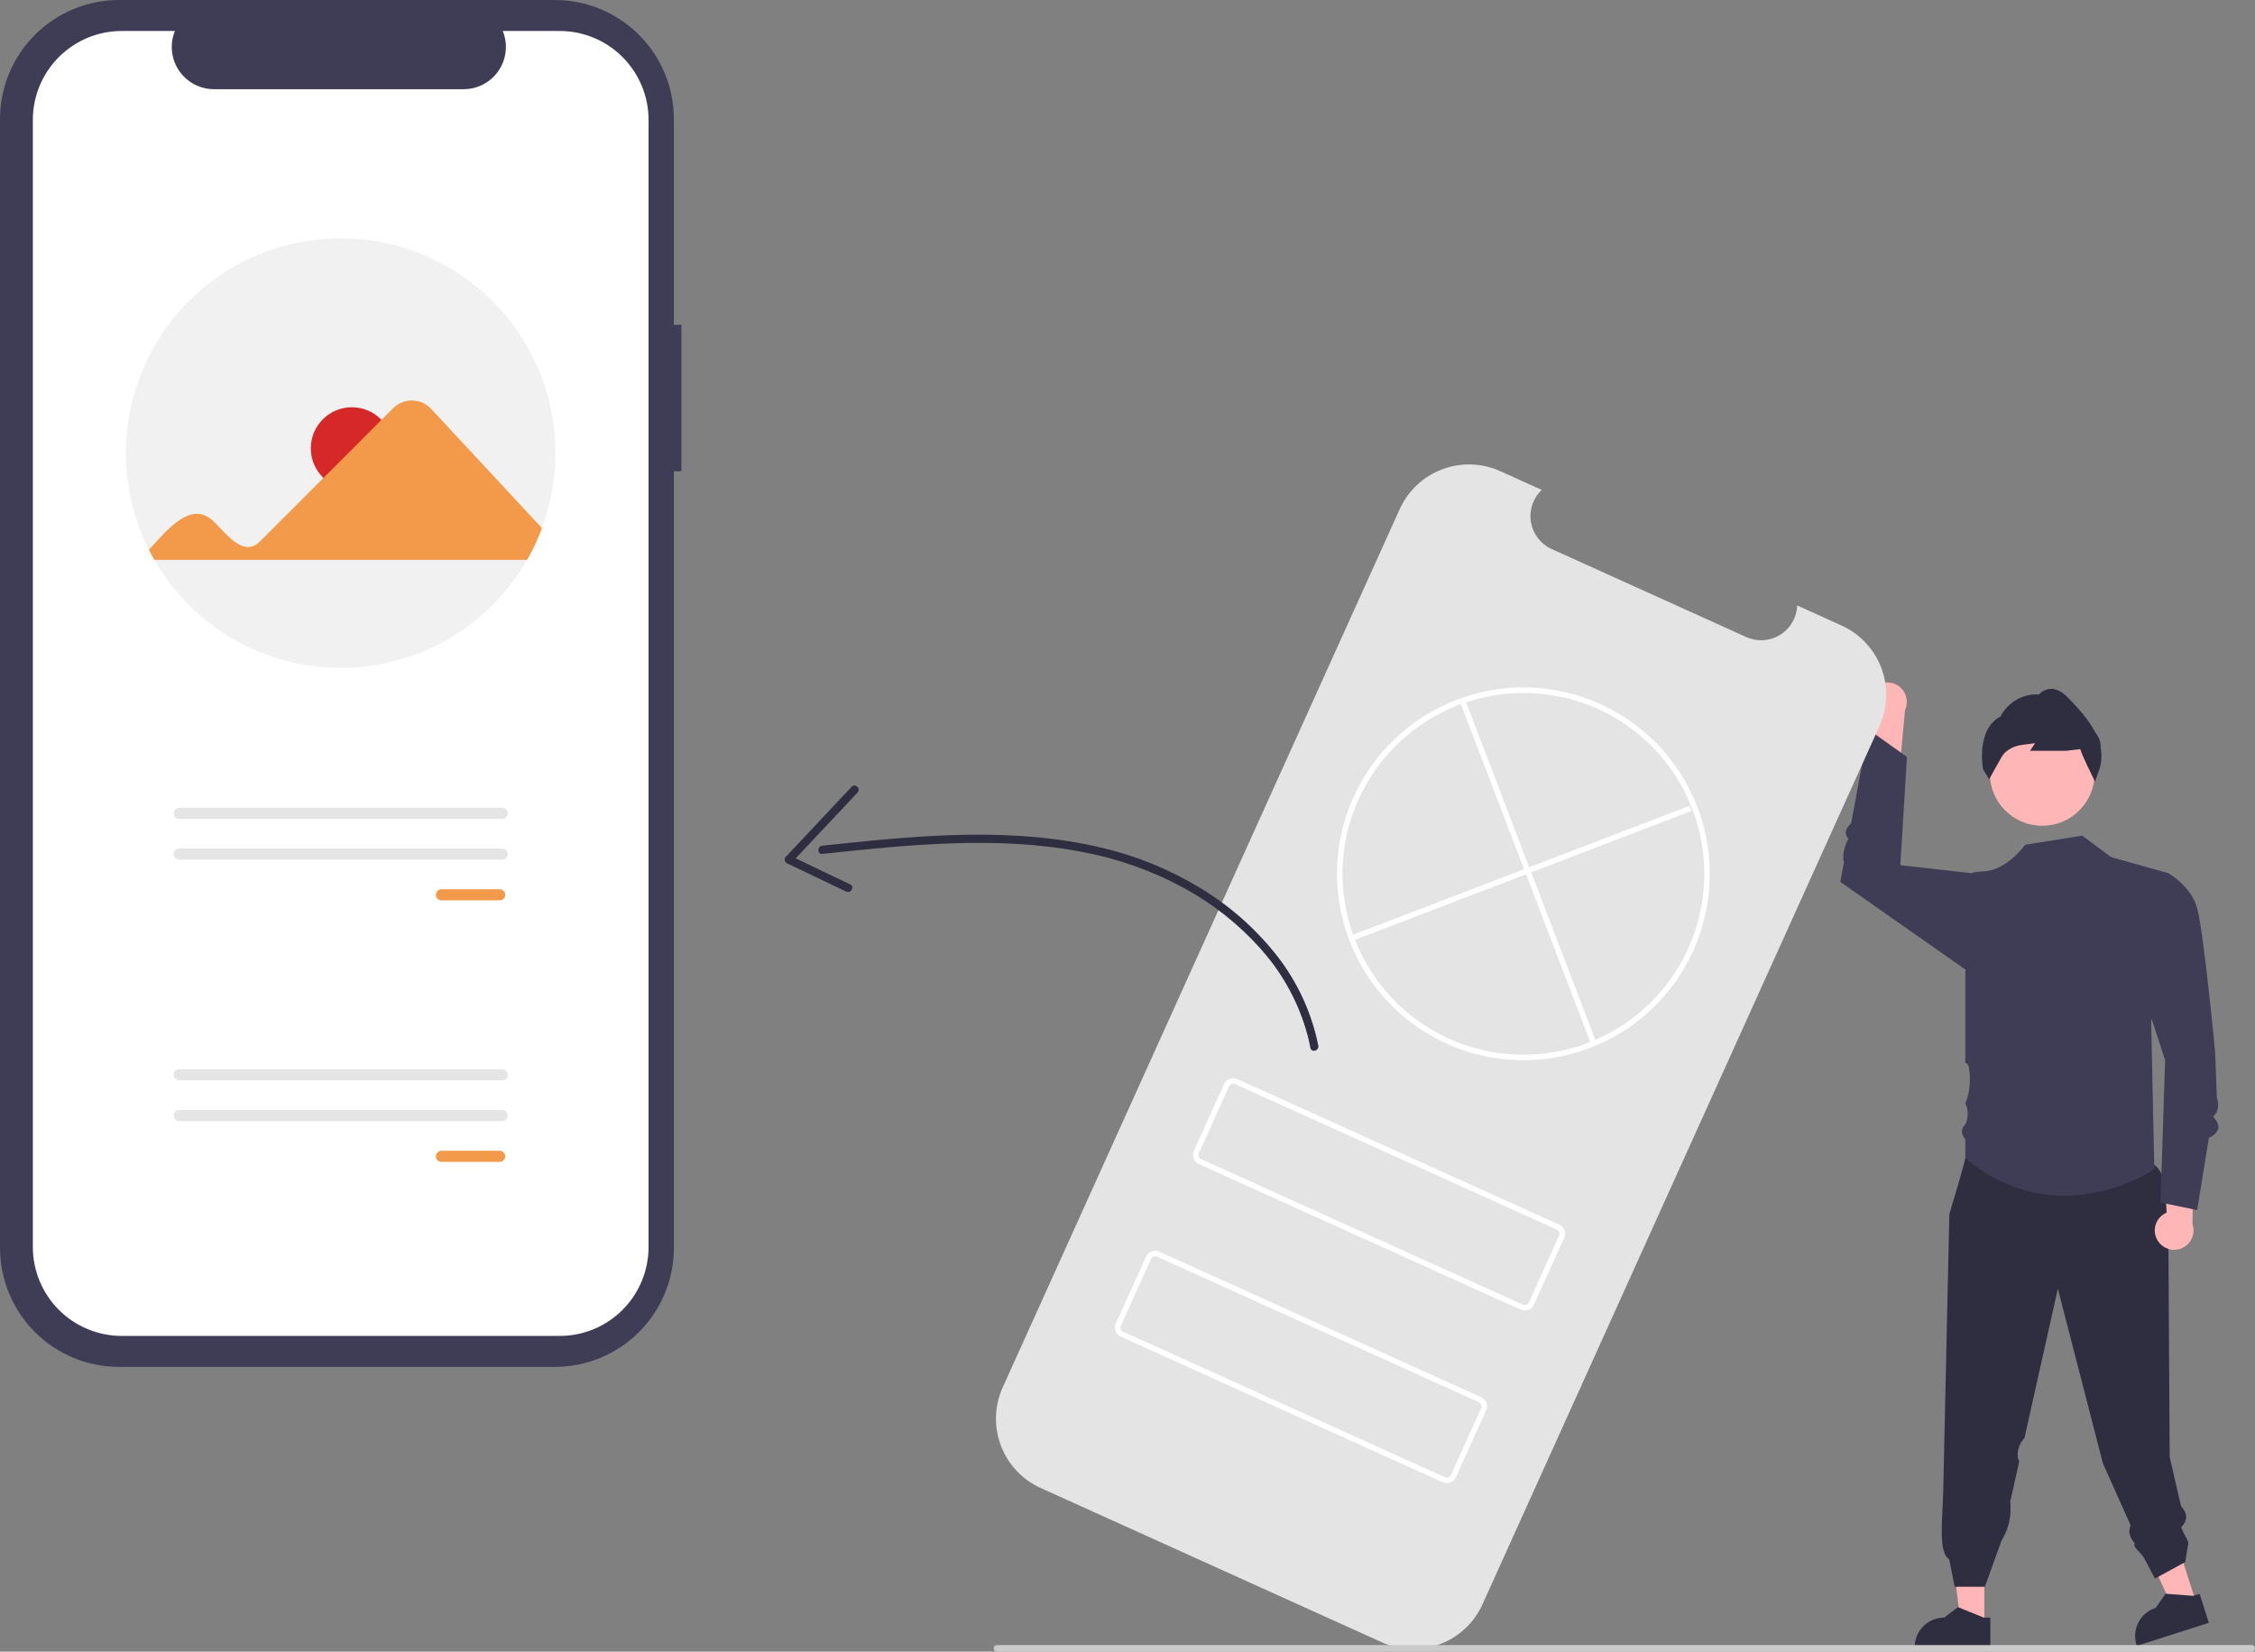 <svg width="288" height="211" viewBox="0 0 288 211" fill="none" xmlns="http://www.w3.org/2000/svg">
<rect x="0" y="0" width="288" height="211" fill="#808080" stroke="none"/>
<g clip-path="url(#clip0)">
<path d="M280.495 204.782L277.641 205.696L272.762 195.116L276.974 193.768L280.495 204.782Z" fill="#FFB6B6"/>
<path d="M282.107 207.318L272.905 210.263L272.868 210.146C272.564 209.196 272.65 208.163 273.107 207.276C273.564 206.389 274.354 205.72 275.304 205.416L275.304 205.416L276.577 203.602L280.121 203.874L280.925 203.617L282.107 207.318Z" fill="#2F2E41"/>
<path d="M253.435 207.631H250.439L249.013 196.067H253.435L253.435 207.631Z" fill="#FFB6B6"/>
<path d="M254.199 210.537L244.537 210.537V210.414C244.538 209.416 244.934 208.459 245.639 207.754C246.344 207.048 247.301 206.652 248.298 206.652H248.298L250.063 205.312L253.356 206.652L254.199 206.652L254.199 210.537Z" fill="#2F2E41"/>
<path d="M239.123 88.128C238.899 88.408 238.738 88.734 238.653 89.084C238.568 89.433 238.56 89.797 238.631 90.149C238.702 90.502 238.849 90.835 239.062 91.124C239.275 91.413 239.549 91.653 239.864 91.825L238.427 100.445L242.576 98.603L243.304 90.7C243.558 90.15 243.602 89.527 243.427 88.947C243.252 88.368 242.871 87.873 242.356 87.555C241.84 87.238 241.227 87.122 240.631 87.227C240.035 87.332 239.499 87.653 239.123 88.128Z" fill="#FFB6B6"/>
<path d="M276.947 159.634C276.947 159.634 277.646 150.528 275.169 148.837C272.692 147.145 252.27 146.294 252.27 146.294L251.002 147.963C251.002 147.963 250.887 148.742 248.964 155.09L248.18 190.525C248.102 193.979 247.5 198.32 248.942 199.207L249.643 202.713H253.499L255.628 196.818C256.546 195.335 256.937 193.585 256.738 191.852L257.901 186.647C257.82 186.565 257.763 186.463 257.736 186.351C257.604 185.575 257.778 184.779 258.222 184.129C258.324 183.977 258.438 183.833 258.56 183.697L262.821 164.628L268.569 186.934L272.116 194.857C271.767 195.688 271.999 196.44 272.634 197.139C272.398 197.788 273.419 198.244 273.857 199.084L275.228 201.662L279.083 199.558L279.433 197.454C279.667 196.83 279.039 196.416 278.576 195.12C279.439 194.203 279.392 193.31 278.561 192.438L277.103 186.15L277.086 183.268L277.068 180.187L276.947 159.634Z" fill="#2F2E41"/>
<path d="M260.828 105.495C264.527 105.495 267.525 102.495 267.525 98.795C267.525 95.094 264.527 92.094 260.828 92.094C257.13 92.094 254.131 95.094 254.131 98.795C254.131 102.495 257.13 105.495 260.828 105.495Z" fill="#FFB6B6"/>
<path d="M267.566 99.844L267.455 99.623C267.284 99.28 265.868 96.435 265.69 95.704L263.908 95.913L259.267 95.914L259.912 94.946L258.207 95.169C257.584 95.245 256.988 95.469 256.47 95.824C256.152 96.035 255.883 96.313 255.682 96.637C255.073 97.68 254.142 99.387 254.133 99.404L254.044 99.568L253.271 98.266C253.261 98.216 252.302 93.215 255.509 91.519C255.966 90.626 256.674 89.885 257.545 89.387C258.416 88.89 259.414 88.657 260.415 88.718C260.781 88.3 261.297 88.044 261.851 88.004C262.612 87.964 263.401 88.364 264.194 89.197C265.248 90.304 266.69 91.819 267.563 93.502L267.804 93.846C268.146 94.337 268.315 94.928 268.285 95.527C268.471 96.482 268.405 97.469 268.094 98.39L267.566 99.844Z" fill="#2F2E41"/>
<path d="M276.916 111.546L269.637 109.507L265.931 106.756L258.652 107.918L258.62 107.959C257.346 109.616 255.381 111.253 253.292 111.318C252.755 111.335 252.221 111.412 251.701 111.546L251.002 124.331V135.762C251.111 135.799 251.209 135.863 251.286 135.948C251.363 136.034 251.416 136.138 251.442 136.25C251.647 137.416 251.627 138.609 251.385 139.767C251.298 140.171 251.17 140.565 251.002 140.942C251.205 141.363 251.311 141.824 251.311 142.291C251.311 142.759 251.205 143.22 251.002 143.641C250.379 144.234 250.46 144.881 251.002 145.562V147.963C262.817 157.826 275.139 149.38 275.139 149.38L274.744 130.606L276.916 111.546Z" fill="#3F3D56"/>
<path d="M253.333 113.302L251.701 111.546L242.703 110.527L243.548 96.7L238.642 93.199L236.421 105.197C235.657 105.858 235.515 106.509 236.059 107.15C235.447 108.374 235.29 109.369 235.498 110.18L235.038 112.664L251.686 124.331L253.333 113.302Z" fill="#3F3D56"/>
<path d="M275.588 158.512C275.394 158.209 275.269 157.868 275.222 157.511C275.174 157.155 275.206 156.792 275.313 156.449C275.421 156.106 275.603 155.791 275.845 155.526C276.088 155.261 276.386 155.052 276.718 154.915L276.205 146.19L280.134 148.464L280.019 156.4C280.213 156.973 280.19 157.598 279.954 158.155C279.719 158.713 279.287 159.165 278.741 159.425C278.195 159.685 277.572 159.736 276.991 159.568C276.41 159.4 275.911 159.024 275.588 158.512Z" fill="#FFB6B6"/>
<path d="M274.182 113.728L276.916 111.546C276.916 111.546 279.713 113.089 280.564 115.856C281.415 118.623 282.904 134.374 282.904 134.374L283.133 140.239C283.427 141.169 283.35 141.999 282.649 142.66C283.703 143.751 283.546 144.659 282.107 145.375L280.614 154.595L275.929 153.622L276.522 135.439L272.692 123.732L274.182 113.728Z" fill="#3F3D56"/>
<path d="M87.026 41.497H86.067V15.213C86.067 13.215 85.674 11.237 84.91 9.391C84.146 7.545 83.026 5.868 81.614 4.456C80.202 3.043 78.526 1.923 76.681 1.158C74.837 0.393 72.859 1.38149e-06 70.863 0H15.205C11.172 -8.3699e-06 7.305 1.603 4.453 4.456C1.602 7.309 9.29497e-06 11.178 0 15.213V159.412C-1.859e-06 163.447 1.602 167.316 4.453 170.169C7.305 173.022 11.172 174.625 15.205 174.625H70.863C72.859 174.625 74.837 174.231 76.681 173.467C78.526 172.702 80.202 171.582 81.614 170.169C83.026 168.757 84.146 167.08 84.91 165.234C85.674 163.388 86.067 161.41 86.067 159.412V60.207H87.026V41.497Z" fill="#3F3D56"/>
<path d="M71.476 3.958H64.211C64.545 4.777 64.673 5.667 64.582 6.547C64.492 7.428 64.187 8.272 63.693 9.007C63.2 9.742 62.533 10.344 61.753 10.76C60.972 11.176 60.101 11.394 59.216 11.394H27.331C26.446 11.394 25.575 11.176 24.794 10.76C24.013 10.344 23.347 9.742 22.854 9.007C22.36 8.272 22.055 7.428 21.965 6.547C21.874 5.667 22.002 4.777 22.336 3.958H15.55C12.539 3.958 9.651 5.155 7.521 7.285C5.392 9.416 4.195 12.305 4.195 15.319V159.306C4.195 160.798 4.489 162.275 5.06 163.654C5.63 165.032 6.467 166.285 7.521 167.34C8.576 168.394 9.827 169.231 11.205 169.802C12.582 170.373 14.059 170.667 15.55 170.667H71.476C72.967 170.667 74.444 170.373 75.821 169.802C77.199 169.231 78.451 168.395 79.505 167.34C80.559 166.285 81.396 165.032 81.966 163.654C82.537 162.276 82.831 160.798 82.831 159.306V15.319C82.831 13.827 82.537 12.349 81.966 10.971C81.396 9.593 80.559 8.34 79.505 7.285C78.451 6.23 77.199 5.393 75.821 4.823C74.444 4.252 72.967 3.958 71.476 3.958Z" fill="white"/>
<path d="M70.938 57.887C70.942 61.157 70.359 64.403 69.217 67.467C68.699 68.871 68.062 70.228 67.315 71.525C64.913 75.718 61.447 79.203 57.268 81.626C53.089 84.049 48.344 85.325 43.513 85.325C38.683 85.325 33.938 84.049 29.758 81.626C25.579 79.203 22.113 75.718 19.711 71.525C19.468 71.103 19.237 70.675 19.019 70.241C17.155 66.541 16.153 62.466 16.087 58.323C16.021 54.18 16.894 50.076 18.64 46.319C20.386 42.561 22.959 39.248 26.168 36.628C29.376 34.008 33.136 32.149 37.165 31.19C41.194 30.232 45.388 30.198 49.431 31.093C53.475 31.987 57.264 33.786 60.514 36.355C63.763 38.923 66.389 42.195 68.195 45.924C70 49.653 70.938 53.743 70.938 57.887Z" fill="#F1F1F1"/>
<path d="M44.939 62.519C47.835 62.519 50.182 60.17 50.182 57.273C50.182 54.376 47.835 52.027 44.939 52.027C42.043 52.027 39.696 54.376 39.696 57.273C39.696 60.17 42.043 62.519 44.939 62.519Z" fill="#D62828"/>
<path d="M19.019 70.241C21.329 67.743 24.418 63.777 27.314 66.643C28.768 67.994 31.043 71.344 33.22 69.154L50.226 52.139C50.546 51.823 50.926 51.574 51.344 51.407C51.761 51.24 52.208 51.158 52.658 51.166C53.108 51.174 53.552 51.272 53.963 51.454C54.374 51.636 54.745 51.898 55.054 52.226L69.217 67.467C68.698 68.871 68.062 70.228 67.315 71.525H19.711L19.019 70.241Z" fill="#F2994A"/>
<path d="M56.381 113.608C56.194 113.609 56.014 113.684 55.881 113.817C55.749 113.949 55.674 114.13 55.674 114.317C55.674 114.505 55.749 114.685 55.881 114.818C56.014 114.951 56.194 115.026 56.381 115.026H63.816C64.004 115.026 64.184 114.951 64.317 114.819C64.45 114.686 64.525 114.505 64.525 114.317C64.525 114.129 64.45 113.949 64.317 113.816C64.184 113.683 64.004 113.608 63.816 113.608H56.381Z" fill="#F2994A"/>
<path d="M22.885 103.196C22.697 103.196 22.517 103.271 22.384 103.404C22.251 103.537 22.177 103.717 22.177 103.905C22.177 104.093 22.251 104.274 22.384 104.406C22.517 104.539 22.697 104.614 22.885 104.614H64.141C64.329 104.614 64.51 104.539 64.642 104.406C64.775 104.274 64.85 104.093 64.85 103.905C64.85 103.717 64.775 103.537 64.642 103.404C64.51 103.271 64.329 103.196 64.141 103.196H22.885Z" fill="#E5E5E5"/>
<path d="M22.885 108.402C22.697 108.403 22.517 108.478 22.385 108.611C22.252 108.743 22.178 108.924 22.178 109.111C22.178 109.299 22.252 109.479 22.385 109.612C22.517 109.745 22.697 109.82 22.885 109.82H64.141C64.234 109.82 64.327 109.802 64.413 109.767C64.499 109.731 64.577 109.679 64.643 109.613C64.709 109.547 64.762 109.469 64.797 109.383C64.833 109.297 64.851 109.204 64.851 109.111C64.851 109.018 64.833 108.926 64.797 108.84C64.762 108.753 64.709 108.675 64.643 108.609C64.577 108.544 64.499 108.491 64.413 108.456C64.327 108.42 64.234 108.402 64.141 108.402H22.885Z" fill="#E5E5E5"/>
<path d="M56.381 147.014C56.193 147.014 56.013 147.089 55.88 147.222C55.747 147.354 55.673 147.535 55.673 147.723C55.673 147.911 55.747 148.091 55.88 148.224C56.013 148.357 56.193 148.432 56.381 148.432H63.816C64.004 148.432 64.184 148.357 64.317 148.224C64.45 148.091 64.525 147.911 64.525 147.723C64.525 147.535 64.45 147.354 64.317 147.222C64.184 147.089 64.004 147.014 63.816 147.014H56.381Z" fill="#F2994A"/>
<path d="M22.885 136.602C22.697 136.602 22.517 136.676 22.384 136.809C22.251 136.942 22.177 137.123 22.177 137.311C22.177 137.499 22.251 137.679 22.384 137.812C22.517 137.945 22.697 138.02 22.885 138.02H64.141C64.234 138.02 64.327 138.002 64.413 137.966C64.499 137.931 64.577 137.878 64.643 137.813C64.709 137.747 64.762 137.668 64.797 137.582C64.833 137.496 64.852 137.404 64.852 137.311C64.852 137.217 64.833 137.125 64.797 137.039C64.762 136.953 64.709 136.875 64.643 136.809C64.577 136.743 64.499 136.691 64.413 136.655C64.327 136.62 64.234 136.602 64.141 136.602H22.885Z" fill="#E5E5E5"/>
<path d="M22.885 141.808C22.697 141.808 22.517 141.883 22.384 142.015C22.251 142.148 22.177 142.329 22.177 142.517C22.177 142.705 22.251 142.885 22.384 143.018C22.517 143.151 22.697 143.226 22.885 143.226H64.141C64.329 143.226 64.51 143.151 64.642 143.018C64.775 142.885 64.85 142.705 64.85 142.517C64.85 142.329 64.775 142.148 64.642 142.015C64.51 141.883 64.329 141.808 64.141 141.808H22.885Z" fill="#E5E5E5"/>
<path d="M235.192 79.909L229.531 77.348C229.503 78.105 229.289 78.843 228.908 79.497C228.528 80.151 227.993 80.702 227.349 81.1C226.706 81.499 225.975 81.733 225.22 81.782C224.465 81.831 223.71 81.694 223.02 81.382L198.175 70.141C197.486 69.83 196.884 69.353 196.422 68.753C195.961 68.154 195.653 67.45 195.527 66.704C195.402 65.957 195.461 65.191 195.701 64.473C195.941 63.755 196.353 63.108 196.902 62.587L191.615 60.195C189.268 59.133 186.596 59.048 184.187 59.957C181.777 60.867 179.828 62.696 178.767 65.044L128.063 177.238C127.537 178.401 127.246 179.656 127.205 180.931C127.164 182.206 127.375 183.477 127.825 184.67C128.275 185.864 128.956 186.957 129.828 187.888C130.701 188.818 131.748 189.568 132.91 190.093H132.91L176.487 209.808C178.833 210.87 181.505 210.955 183.915 210.046C186.324 209.136 188.274 207.306 189.335 204.959L240.039 92.764C240.564 91.602 240.855 90.347 240.896 89.072C240.937 87.797 240.726 86.526 240.276 85.332C239.826 84.139 239.145 83.046 238.273 82.115C237.401 81.184 236.354 80.435 235.192 79.909Z" fill="#E4E4E4"/>
<path d="M184.759 133.331C180.943 131.597 177.65 128.888 175.212 125.478C172.774 122.067 171.276 118.075 170.868 113.902C170.828 113.488 170.798 113.062 170.78 112.638C170.614 108.917 171.333 105.209 172.877 101.819C174.314 98.645 176.429 95.825 179.073 93.558C181.717 91.29 184.827 89.631 188.182 88.697C191.537 87.763 195.056 87.578 198.491 88.153C201.925 88.728 205.192 90.05 208.06 92.026C210.929 94.002 213.329 96.584 215.091 99.589C216.854 102.594 217.936 105.949 218.261 109.418C218.586 112.888 218.146 116.386 216.973 119.666C215.799 122.947 213.921 125.93 211.469 128.405C210.557 129.329 209.569 130.175 208.514 130.934C205.113 133.384 201.127 134.895 196.957 135.316C192.787 135.737 188.58 135.052 184.759 133.331ZM204.084 90.569C198.5 88.05 192.146 87.851 186.415 90.014C180.685 92.178 176.046 96.527 173.516 102.108C172.017 105.398 171.32 108.996 171.481 112.608C171.498 113.02 171.526 113.432 171.566 113.833C171.955 117.886 173.406 121.764 175.774 125.076C178.141 128.387 181.34 131.014 185.048 132.692C188.756 134.369 192.84 135.037 196.889 134.629C200.938 134.22 204.807 132.749 208.105 130.365C209.127 129.629 210.086 128.808 210.971 127.912C213.596 125.261 215.54 122.016 216.639 118.451C217.738 114.886 217.958 111.108 217.282 107.439C216.605 103.771 215.051 100.32 212.753 97.383C210.455 94.445 207.481 92.107 204.084 90.569H204.084Z" fill="white"/>
<path d="M187.105 89.372L186.451 89.623L203.105 133.124L203.76 132.873L187.105 89.372Z" fill="white"/>
<path d="M215.792 102.94L172.313 119.601L172.564 120.256L216.043 103.595L215.792 102.94Z" fill="white"/>
<path d="M194.23 167.318L153.1 148.711C152.795 148.573 152.558 148.319 152.44 148.006C152.321 147.692 152.332 147.345 152.47 147.04L156.339 138.478C156.477 138.173 156.731 137.936 157.044 137.817C157.357 137.699 157.704 137.71 158.01 137.848L199.139 156.455C199.444 156.593 199.681 156.847 199.799 157.161C199.918 157.474 199.907 157.821 199.769 158.127L195.9 166.688C195.762 166.993 195.508 167.231 195.195 167.349C194.882 167.467 194.535 167.456 194.23 167.318ZM157.721 138.487C157.585 138.426 157.431 138.421 157.291 138.473C157.152 138.526 157.039 138.632 156.978 138.767L153.109 147.329C153.047 147.464 153.043 147.619 153.095 147.758C153.148 147.898 153.253 148.011 153.389 148.072L194.518 166.679C194.654 166.741 194.809 166.746 194.948 166.693C195.087 166.64 195.2 166.535 195.261 166.399L199.13 157.838C199.192 157.702 199.197 157.547 199.144 157.408C199.091 157.269 198.986 157.156 198.85 157.094L157.721 138.487Z" fill="white"/>
<path d="M184.266 189.365L143.137 170.757C142.832 170.619 142.594 170.365 142.476 170.052C142.358 169.739 142.369 169.391 142.507 169.086L146.376 160.525C146.514 160.22 146.767 159.982 147.081 159.864C147.394 159.745 147.741 159.756 148.046 159.894L189.176 178.501C189.48 178.64 189.718 178.893 189.836 179.207C189.954 179.52 189.943 179.868 189.806 180.173L185.937 188.734C185.798 189.039 185.545 189.277 185.232 189.395C184.919 189.513 184.571 189.502 184.266 189.365ZM147.757 160.533C147.622 160.472 147.467 160.467 147.328 160.519C147.189 160.572 147.076 160.678 147.014 160.813L143.145 169.375C143.084 169.51 143.079 169.665 143.132 169.804C143.184 169.944 143.29 170.057 143.426 170.118L184.555 188.726C184.691 188.787 184.845 188.792 184.984 188.739C185.124 188.687 185.237 188.581 185.298 188.445L189.167 179.884C189.228 179.748 189.233 179.594 189.181 179.454C189.128 179.315 189.022 179.202 188.887 179.14L147.757 160.533Z" fill="white"/>
<path d="M168.37 133.582C167.524 129.366 165.697 125.41 163.037 122.033C160.333 118.604 157.031 115.694 153.29 113.443C149.423 111.094 145.212 109.367 140.811 108.324C135.34 107.009 129.69 106.581 124.075 106.635C118.42 106.689 112.783 107.219 107.162 107.81C106.448 107.885 105.734 107.961 105.019 108.037C104.353 108.108 104.346 109.161 105.019 109.089C110.557 108.498 116.102 107.916 121.672 107.737C127.196 107.56 132.76 107.777 138.196 108.832C142.724 109.673 147.092 111.218 151.141 113.411C154.913 115.456 158.296 118.148 161.136 121.365C163.918 124.509 165.93 128.258 167.013 132.316C167.144 132.827 167.257 133.343 167.356 133.861C167.483 134.525 168.497 134.244 168.37 133.582Z" fill="#2F2E41"/>
<path d="M108.774 100.509L100.376 109.447C100.321 109.504 100.278 109.573 100.253 109.649C100.227 109.725 100.22 109.806 100.23 109.885C100.24 109.965 100.268 110.041 100.312 110.108C100.356 110.175 100.414 110.231 100.483 110.273L108.059 113.896C108.667 114.187 109.201 113.28 108.59 112.988L101.014 109.364L101.12 110.19L109.518 101.253C109.981 100.76 109.239 100.015 108.774 100.509Z" fill="#2F2E41"/>
<path d="M287.583 211H127.316C127.205 211 127.099 210.956 127.021 210.878C126.943 210.799 126.899 210.693 126.899 210.583C126.899 210.472 126.943 210.366 127.021 210.287C127.099 210.209 127.205 210.165 127.316 210.165H287.583C287.693 210.165 287.8 210.209 287.878 210.287C287.956 210.366 288 210.472 288 210.583C288 210.693 287.956 210.799 287.878 210.878C287.8 210.956 287.693 211 287.583 211Z" fill="#CACACA"/>
</g>
<defs>
<clipPath id="clip0">
<rect width="288" height="211" fill="white"/>
</clipPath>
</defs>
</svg>
